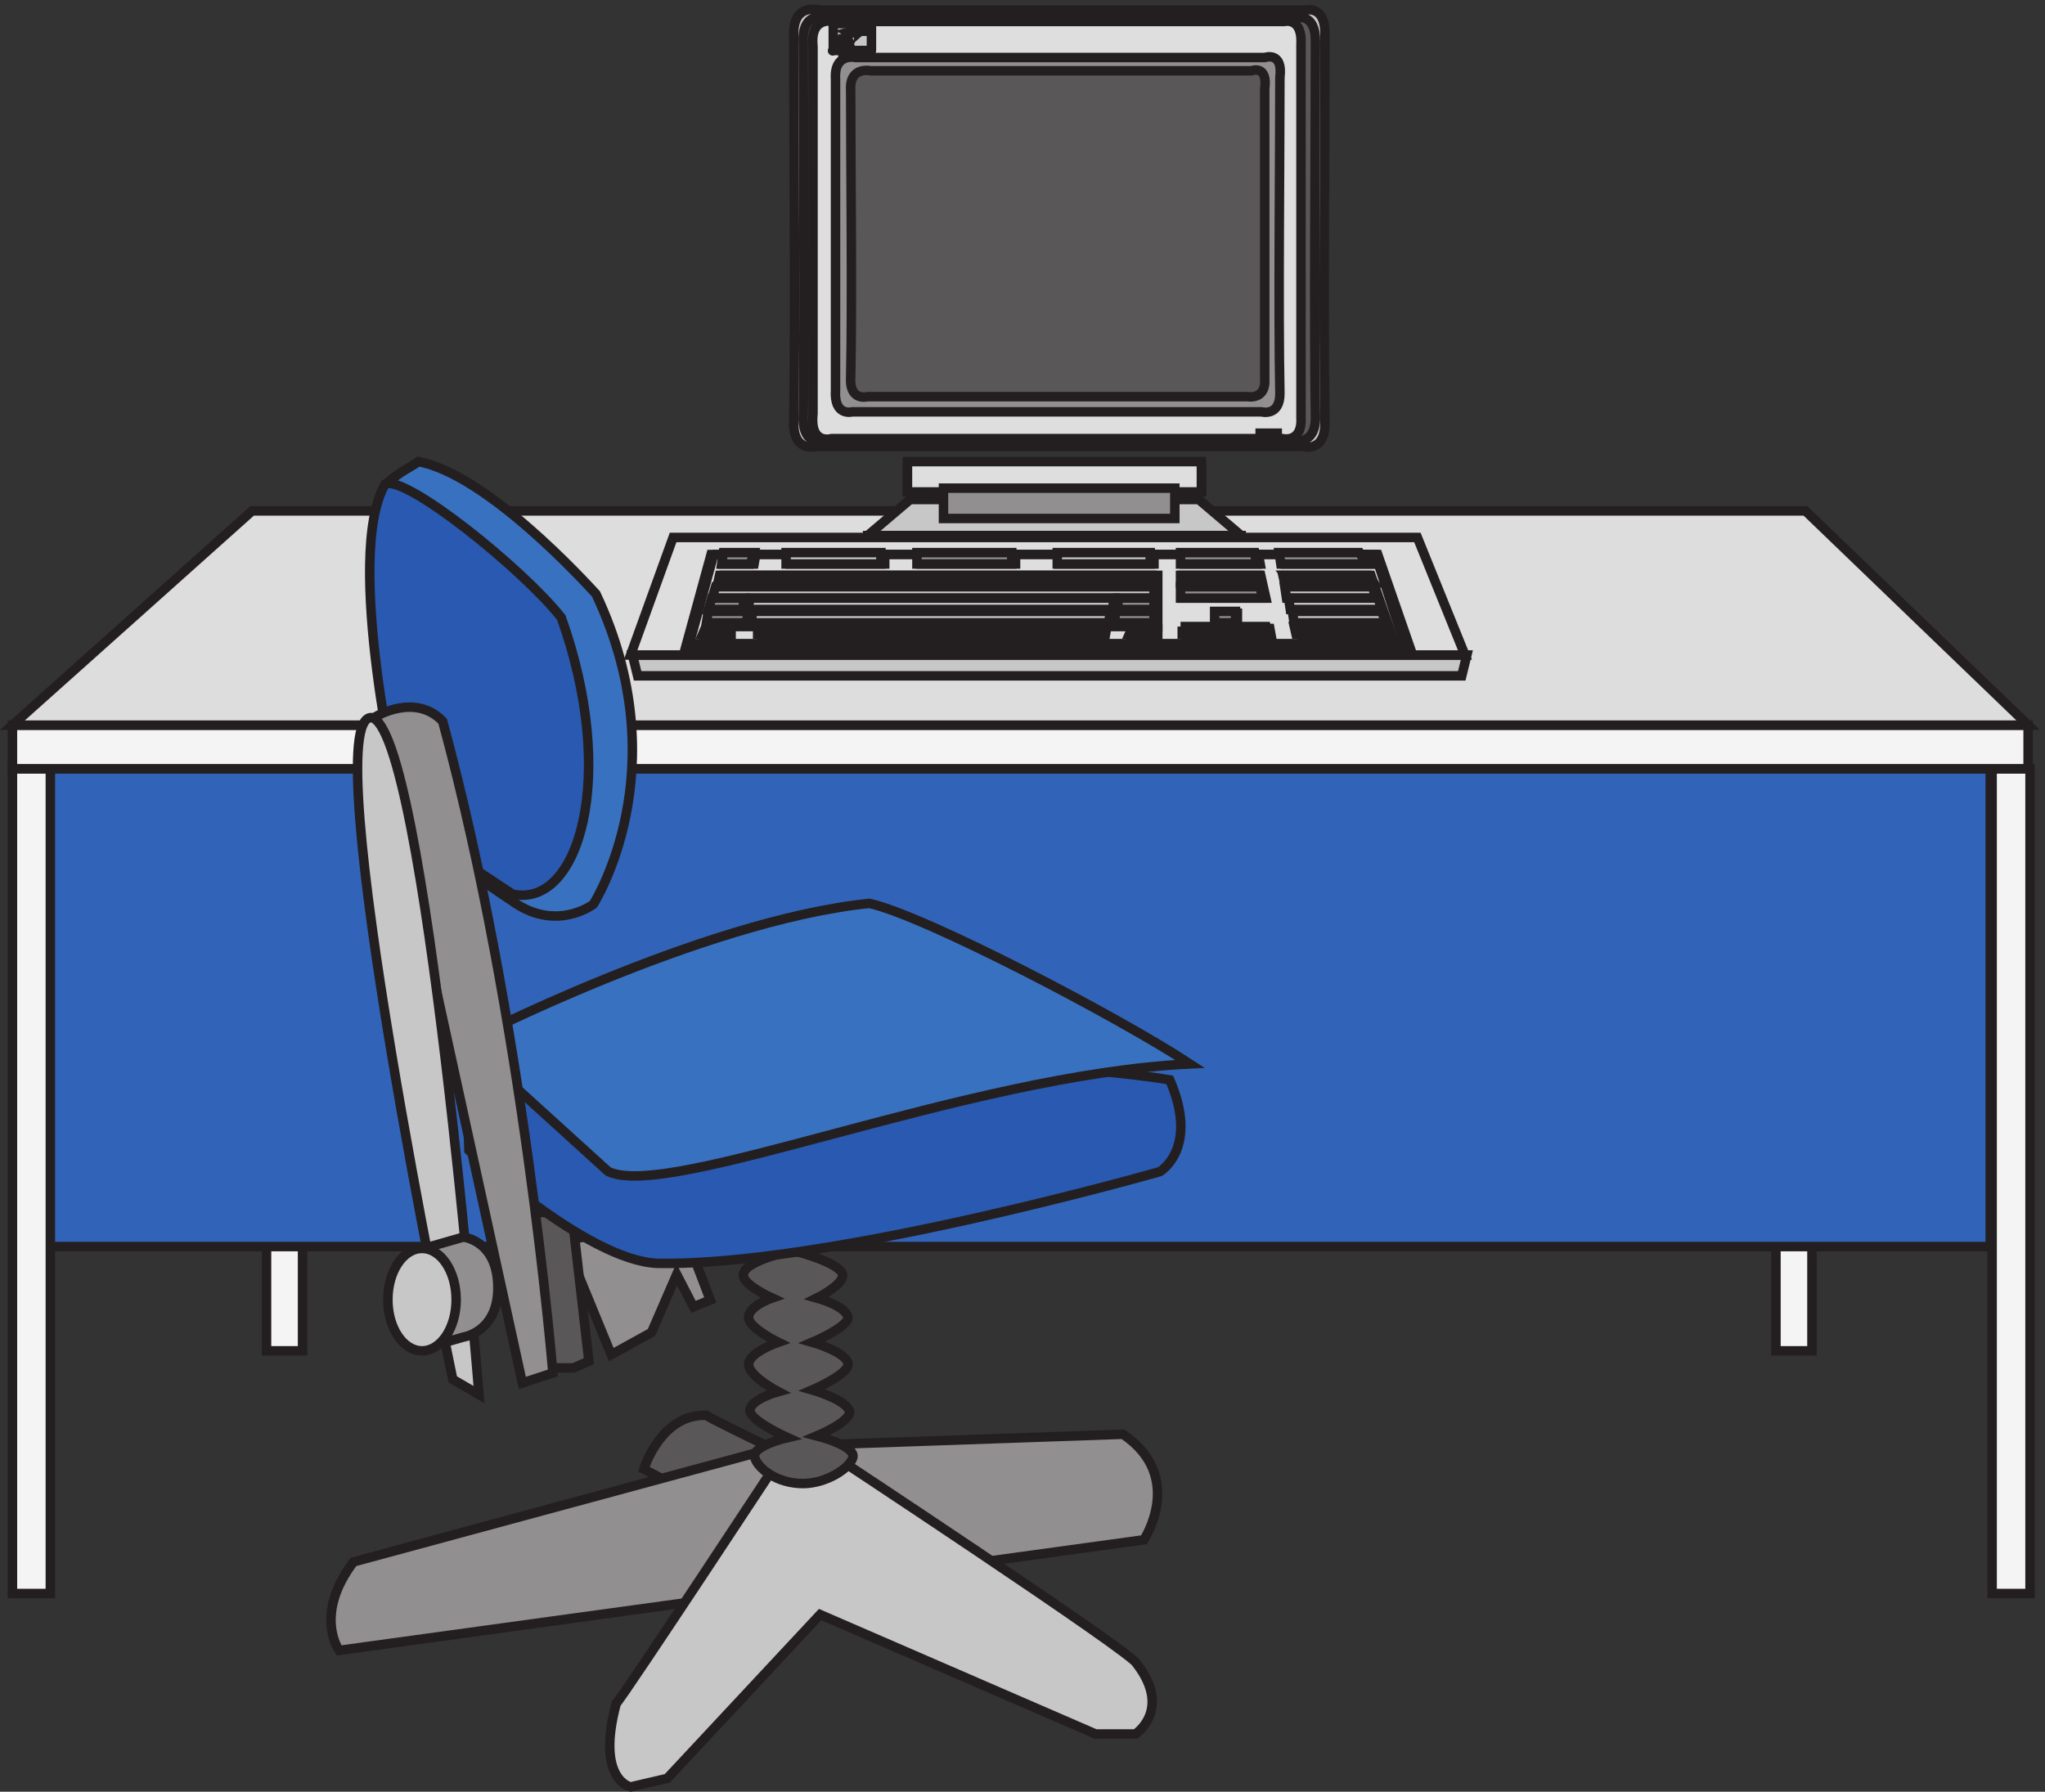 <svg xmlns="http://www.w3.org/2000/svg" xml:space="preserve" width="215.15" height="188.531"><rect width="100%" height="100%" fill="#333333" stroke="none"/><path d="M204.332 1000.79h28.5V348.289h-28.5v652.501" style="fill:#f4f4f4;fill-opacity:1;fill-rule:evenodd;stroke:none" transform="matrix(.133 0 0 -.133 .865 188.46)"/><path d="M204.332 1000.79h28.5V348.289h-28.5z" style="fill:none;stroke:#231f20;stroke-width:7.5;stroke-linecap:butt;stroke-linejoin:miter;stroke-miterlimit:10;stroke-dasharray:none;stroke-opacity:1" transform="matrix(.133 0 0 -.133 .865 188.46)"/><path d="M1398.33 1000.79h28.5V348.289h-28.5v652.501" style="fill:#f4f4f4;fill-opacity:1;fill-rule:evenodd;stroke:none" transform="matrix(.133 0 0 -.133 .865 188.46)"/><path d="M1398.33 1000.79h28.5V348.289h-28.5z" style="fill:none;stroke:#231f20;stroke-width:7.5;stroke-linecap:butt;stroke-linejoin:miter;stroke-miterlimit:10;stroke-dasharray:none;stroke-opacity:1" transform="matrix(.133 0 0 -.133 .865 188.46)"/><path d="M30.332 808.793H1567.83v-378H30.332v378" style="fill:#3164b8;fill-opacity:1;fill-rule:evenodd;stroke:none" transform="matrix(.133 0 0 -.133 .865 188.46)"/><path d="M30.332 808.793H1567.83v-378H30.332Z" style="fill:none;stroke:#231f20;stroke-width:7.5;stroke-linecap:butt;stroke-linejoin:miter;stroke-miterlimit:10;stroke-dasharray:none;stroke-opacity:1" transform="matrix(.133 0 0 -.133 .865 188.46)"/><path d="M3.332 808.793h30v-652.5h-30v652.5" style="fill:#f4f4f4;fill-opacity:1;fill-rule:evenodd;stroke:none" transform="matrix(.133 0 0 -.133 .865 188.46)"/><path d="M3.332 808.793h30v-652.5h-30Z" style="fill:none;stroke:#231f20;stroke-width:7.5;stroke-linecap:butt;stroke-linejoin:miter;stroke-miterlimit:10;stroke-dasharray:none;stroke-opacity:1" transform="matrix(.133 0 0 -.133 .865 188.46)"/><path d="M1569.33 808.793h30v-652.5h-30v652.5" style="fill:#f4f4f4;fill-opacity:1;fill-rule:evenodd;stroke:none" transform="matrix(.133 0 0 -.133 .865 188.46)"/><path d="M1569.33 808.793h30v-652.5h-30z" style="fill:none;stroke:#231f20;stroke-width:7.5;stroke-linecap:butt;stroke-linejoin:miter;stroke-miterlimit:10;stroke-dasharray:none;stroke-opacity:1" transform="matrix(.133 0 0 -.133 .865 188.46)"/><path d="M3.332 843.293H1597.83v-34.5H3.332v34.5" style="fill:#f4f4f4;fill-opacity:1;fill-rule:evenodd;stroke:none" transform="matrix(.133 0 0 -.133 .865 188.46)"/><path d="M3.332 843.293H1597.83v-34.5H3.332Z" style="fill:none;stroke:#231f20;stroke-width:7.5;stroke-linecap:butt;stroke-linejoin:miter;stroke-miterlimit:10;stroke-dasharray:none;stroke-opacity:1" transform="matrix(.133 0 0 -.133 .865 188.46)"/><path d="m3.332 843.289 189.566 169.501H1421.71l176.12-169.501H3.332" style="fill:#ddd;fill-opacity:1;fill-rule:evenodd;stroke:none" transform="matrix(.133 0 0 -.133 .865 188.46)"/><path d="m3.332 843.289 189.566 169.501H1421.71l176.12-169.501z" style="fill:none;stroke:#231f20;stroke-width:7.5;stroke-linecap:butt;stroke-linejoin:miter;stroke-miterlimit:10;stroke-dasharray:none;stroke-opacity:1" transform="matrix(.133 0 0 -.133 .865 188.46)"/><path d="m679.832 993.289 33.582 28.501h228.34l33.578-28.501h-295.5" style="fill:#c8c7c7;fill-opacity:1;fill-rule:evenodd;stroke:none" transform="matrix(.133 0 0 -.133 .865 188.46)"/><path d="m679.832 993.289 33.582 28.501h228.34l33.578-28.501zm264 58.501v-22.5h-232.5v22.5" style="fill:none;stroke:#231f20;stroke-width:7.5;stroke-linecap:butt;stroke-linejoin:miter;stroke-miterlimit:10;stroke-dasharray:none;stroke-opacity:1" transform="matrix(.133 0 0 -.133 .865 188.46)"/><path d="M711.332 1051.79h232.5v-24h-232.5v24" style="fill:#dedede;fill-opacity:1;fill-rule:evenodd;stroke:none" transform="matrix(.133 0 0 -.133 .865 188.46)"/><path d="M711.332 1051.79h232.5v-24h-232.5z" style="fill:none;stroke:#231f20;stroke-width:7.5;stroke-linecap:butt;stroke-linejoin:miter;stroke-miterlimit:10;stroke-dasharray:none;stroke-opacity:1" transform="matrix(.133 0 0 -.133 .865 188.46)"/><path d="M641.535 1408.99s-21.476 6.54-20.133-20.92c0-81.08 1.34-221 0-303.39-1.343-26.15 17.45-20.92 17.45-20.92h385.258s17.45-5.23 17.45 18.31c-1.34 82.38 0 226.23 0 308.61 0 22.23-14.77 18.31-14.77 18.31H641.535" style="fill:#c8c7c7;fill-opacity:1;fill-rule:evenodd;stroke:none" transform="matrix(.133 0 0 -.133 .865 188.46)"/><path d="M641.535 1408.99s-21.476 6.54-20.133-20.92c0-81.08 1.34-221 0-303.39-1.343-26.15 17.45-20.92 17.45-20.92h385.258s17.45-5.23 17.45 18.31c-1.34 82.38 0 226.23 0 308.61 0 22.23-14.77 18.31-14.77 18.31z" style="fill:none;stroke:#231f20;stroke-width:7.5;stroke-linecap:butt;stroke-linejoin:miter;stroke-miterlimit:10;stroke-dasharray:none;stroke-opacity:1" transform="matrix(.133 0 0 -.133 .865 188.46)"/><path d="M647.75 1402.99s-20.187 6.51-18.844-19.54c0-78.16 1.348-214.94 0-294.4-1.343-26.05 16.153-20.84 16.153-20.84h371.501s17.5-3.91 17.5 18.24c-1.35 79.46 0 218.84 0 298.3 0 22.14-14.81 18.24-14.81 18.24h-371.5" style="fill:#5a5758;fill-opacity:1;fill-rule:evenodd;stroke:none" transform="matrix(.133 0 0 -.133 .865 188.46)"/><path d="M647.75 1402.99s-20.187 6.51-18.844-19.54c0-78.16 1.348-214.94 0-294.4-1.343-26.05 16.153-20.84 16.153-20.84h371.501s17.5-3.91 17.5 18.24c-1.35 79.46 0 218.84 0 298.3 0 22.14-14.81 18.24-14.81 18.24z" style="fill:none;stroke:#231f20;stroke-width:7.5;stroke-linecap:butt;stroke-linejoin:miter;stroke-miterlimit:10;stroke-dasharray:none;stroke-opacity:1" transform="matrix(.133 0 0 -.133 .865 188.46)"/><path d="M653.914 1399.98s-19.965 5.26-17.301-19.72v-290.55c-2.664-24.97 14.641-19.71 14.641-19.71h356.726s15.97-3.95 14.64 17.09v294.48c1.33 22.35-13.31 18.41-13.31 18.41H653.914" style="fill:#dedede;fill-opacity:1;fill-rule:evenodd;stroke:none" transform="matrix(.133 0 0 -.133 .865 188.46)"/><path d="M653.914 1399.98s-19.965 5.26-17.301-19.72v-290.55c-2.664-24.97 14.641-19.71 14.641-19.71h356.726s15.97-3.95 14.64 17.09v294.48c1.33 22.35-13.31 18.41-13.31 18.41z" style="fill:none;stroke:#231f20;stroke-width:7.5;stroke-linecap:butt;stroke-linejoin:miter;stroke-miterlimit:10;stroke-dasharray:none;stroke-opacity:1" transform="matrix(.133 0 0 -.133 .865 188.46)"/><path d="M653.957 1398.29s-2.625 0-1.312-1.25v-18.75c-1.313-2.5 0-1.25 0-1.25h28.875s1.312-1.25 1.312 0v20c0 1.25-1.312 1.25-1.312 1.25h-27.563" style="fill:#c8c7c7;fill-opacity:1;fill-rule:evenodd;stroke:none" transform="matrix(.133 0 0 -.133 .865 188.46)"/><path d="M653.957 1398.29s-2.625 0-1.312-1.25v-18.75c-1.313-2.5 0-1.25 0-1.25h28.875s1.312-1.25 1.312 0v20c0 1.25-1.312 1.25-1.312 1.25z" style="fill:none;stroke:#231f20;stroke-width:7.5;stroke-linecap:butt;stroke-linejoin:miter;stroke-miterlimit:10;stroke-dasharray:none;stroke-opacity:1" transform="matrix(.133 0 0 -.133 .865 188.46)"/><path d="M660.332 1386.29h-1.5l-3-3zm-4.5-4.5h1.5zm7.5-1.5v1.5l-3-3v-1.5zm.375 9-3.375-3 4.5 4.5zm-2.176-4.5 4.801 6-6-4.5zm.301-1.5v1.5l4.5 3zm1.5 0 4.5 3zm3 7.5-1.5.75 3 .75h1.5zm9 1.5h4.5zm-4.875-2-1.125-1 2.25 2v-1 1l2.25 1-1.125-1v1-1zm-1.125-8.5-4.5-1.5z" style="fill:none;stroke:#231f20;stroke-width:7.5;stroke-linecap:butt;stroke-linejoin:miter;stroke-miterlimit:10;stroke-dasharray:none;stroke-opacity:1" transform="matrix(.133 0 0 -.133 .865 188.46)"/><path d="M670.336 1371.49s-17.246 3.93-15.918-17.03v-246.27c-1.328-20.96 13.266-17.03 13.266-17.03h323.664s14.592-3.93 14.592 14.41c-1.33 66.81 0 184.7 0 250.2 2.65 20.96-11.94 15.72-11.94 15.72H670.336" style="fill:#918f90;fill-opacity:1;fill-rule:evenodd;stroke:none" transform="matrix(.133 0 0 -.133 .865 188.46)"/><path d="M670.336 1371.49s-17.246 3.93-15.918-17.03v-246.27c-1.328-20.96 13.266-17.03 13.266-17.03h323.664s14.592-3.93 14.592 14.41c-1.33 66.81 0 184.7 0 250.2 2.65 20.96-11.94 15.72-11.94 15.72z" style="fill:none;stroke:#231f20;stroke-width:7.5;stroke-linecap:butt;stroke-linejoin:miter;stroke-miterlimit:10;stroke-dasharray:none;stroke-opacity:1" transform="matrix(.133 0 0 -.133 .865 188.46)"/><path d="M682.332 1360.99s-17.238 3.92-15.914-15.71c0-60.21 1.328-164.91 0-226.42-1.324-19.64 13.262-15.71 13.262-15.71h301s14.586-2.62 13.261 14.4v229.04c2.653 19.63-10.609 14.4-10.609 14.4h-301" style="fill:#5a5758;fill-opacity:1;fill-rule:evenodd;stroke:none" transform="matrix(.133 0 0 -.133 .865 188.46)"/><path d="M682.332 1360.99s-17.238 3.92-15.914-15.71c0-60.21 1.328-164.91 0-226.42-1.324-19.64 13.262-15.71 13.262-15.71h301s14.586-2.62 13.261 14.4v229.04c2.653 19.63-10.609 14.4-10.609 14.4z" style="fill:none;stroke:#231f20;stroke-width:7.5;stroke-linecap:butt;stroke-linejoin:miter;stroke-miterlimit:10;stroke-dasharray:none;stroke-opacity:1" transform="matrix(.133 0 0 -.133 .865 188.46)"/><path d="M990.332 1074.29h13.498v-7.5h-13.498v7.5" style="fill:#231f20;fill-opacity:1;fill-rule:evenodd;stroke:none" transform="matrix(.133 0 0 -.133 .865 188.46)"/><path d="M990.332 1074.29h13.498v-7.5h-13.498z" style="fill:none;stroke:#231f20;stroke-width:7.5;stroke-linecap:butt;stroke-linejoin:miter;stroke-miterlimit:10;stroke-dasharray:none;stroke-opacity:1" transform="matrix(.133 0 0 -.133 .865 188.46)"/><path d="M679.832 993.293h295.5v-27h-295.5v27" style="fill:#dedede;fill-opacity:1;fill-rule:evenodd;stroke:none" transform="matrix(.133 0 0 -.133 .865 188.46)"/><path d="M679.832 993.293h295.5v-27h-295.5z" style="fill:none;stroke:#231f20;stroke-width:7.5;stroke-linecap:butt;stroke-linejoin:miter;stroke-miterlimit:10;stroke-dasharray:none;stroke-opacity:1" transform="matrix(.133 0 0 -.133 .865 188.46)"/><path d="M739.832 1030.79h183v-24h-183v24" style="fill:#918f90;fill-opacity:1;fill-rule:evenodd;stroke:none" transform="matrix(.133 0 0 -.133 .865 188.46)"/><path d="M739.832 1030.79h183v-24h-183z" style="fill:none;stroke:#231f20;stroke-width:7.5;stroke-linecap:butt;stroke-linejoin:miter;stroke-miterlimit:10;stroke-dasharray:none;stroke-opacity:1" transform="matrix(.133 0 0 -.133 .865 188.46)"/><path d="M493.832 898.793h659.998l-4.03-16.5H497.867l-4.035 16.5" style="fill:#c8c7c7;fill-opacity:1;fill-rule:evenodd;stroke:none" transform="matrix(.133 0 0 -.133 .865 188.46)"/><path d="M493.832 898.793h659.998l-4.03-16.5H497.867Z" style="fill:none;stroke:#231f20;stroke-width:7.5;stroke-linecap:butt;stroke-linejoin:miter;stroke-miterlimit:10;stroke-dasharray:none;stroke-opacity:1" transform="matrix(.133 0 0 -.133 .865 188.46)"/><path d="M525.938 991.793H1114.7l37.63-93H492.332l33.606 93" style="fill:#dedede;fill-opacity:1;fill-rule:evenodd;stroke:none" transform="matrix(.133 0 0 -.133 .865 188.46)"/><path d="M525.938 991.793H1114.7l37.63-93H492.332Z" style="fill:none;stroke:#231f20;stroke-width:7.5;stroke-linecap:butt;stroke-linejoin:miter;stroke-miterlimit:10;stroke-dasharray:none;stroke-opacity:1" transform="matrix(.133 0 0 -.133 .865 188.46)"/><path d="M555.961 978.293h527.379l25.49-73.5H535.832l20.129 73.5" style="fill:#918f90;fill-opacity:1;fill-rule:evenodd;stroke:none" transform="matrix(.133 0 0 -.133 .865 188.46)"/><path d="M555.961 978.293h527.379l25.49-73.5H535.832Z" style="fill:none;stroke:#231f20;stroke-width:7.5;stroke-linecap:butt;stroke-linejoin:miter;stroke-miterlimit:10;stroke-dasharray:none;stroke-opacity:1" transform="matrix(.133 0 0 -.133 .865 188.46)"/><path d="M559.031 978.293h522.419l22.88-70.5H538.832l18.852 69.145" style="fill:#dedede;fill-opacity:1;fill-rule:evenodd;stroke:none" transform="matrix(.133 0 0 -.133 .865 188.46)"/><path d="M559.031 978.293h522.419l22.88-70.5H538.832l18.852 69.145z" style="fill:none;stroke:#231f20;stroke-width:7.5;stroke-linecap:butt;stroke-linejoin:miter;stroke-miterlimit:10;stroke-dasharray:none;stroke-opacity:1" transform="matrix(.133 0 0 -.133 .865 188.46)"/><path d="m589.992 970.793 1.34 7.5h-24.156l-1.344-7.5h24.16" style="fill:#5a5758;fill-opacity:1;fill-rule:evenodd;stroke:none" transform="matrix(.133 0 0 -.133 .865 188.46)"/><path d="m589.992 970.793 1.34 7.5h-24.156l-1.344-7.5z" style="fill:none;stroke:#231f20;stroke-width:7.5;stroke-linecap:butt;stroke-linejoin:miter;stroke-miterlimit:10;stroke-dasharray:none;stroke-opacity:1" transform="matrix(.133 0 0 -.133 .865 188.46)"/><path d="m587.148 970.793 2.684 9h-24.156l-1.344-9h22.816" style="fill:#918f90;fill-opacity:1;fill-rule:evenodd;stroke:none" transform="matrix(.133 0 0 -.133 .865 188.46)"/><path d="m587.148 970.793 2.684 9h-24.156l-1.344-9z" style="fill:none;stroke:#231f20;stroke-width:7.5;stroke-linecap:butt;stroke-linejoin:miter;stroke-miterlimit:10;stroke-dasharray:none;stroke-opacity:1" transform="matrix(.133 0 0 -.133 .865 188.46)"/><path d="M693.332 970.793v7.5h-75v-7.5h75" style="fill:#5a5758;fill-opacity:1;fill-rule:evenodd;stroke:none" transform="matrix(.133 0 0 -.133 .865 188.46)"/><path d="M693.332 970.793v7.5h-75v-7.5z" style="fill:none;stroke:#231f20;stroke-width:7.5;stroke-linecap:butt;stroke-linejoin:miter;stroke-miterlimit:10;stroke-dasharray:none;stroke-opacity:1" transform="matrix(.133 0 0 -.133 .865 188.46)"/><path d="M690.332 970.793v9h-75v-9h75" style="fill:#c8c7c7;fill-opacity:1;fill-rule:evenodd;stroke:none" transform="matrix(.133 0 0 -.133 .865 188.46)"/><path d="M690.332 970.793v9h-75v-9z" style="fill:none;stroke:#231f20;stroke-width:7.5;stroke-linecap:butt;stroke-linejoin:miter;stroke-miterlimit:10;stroke-dasharray:none;stroke-opacity:1" transform="matrix(.133 0 0 -.133 .865 188.46)"/><path d="M796.832 970.793v7.5h-75v-7.5h75" style="fill:#5a5758;fill-opacity:1;fill-rule:evenodd;stroke:none" transform="matrix(.133 0 0 -.133 .865 188.46)"/><path d="M796.832 970.793v7.5h-75v-7.5z" style="fill:none;stroke:#231f20;stroke-width:7.5;stroke-linecap:butt;stroke-linejoin:miter;stroke-miterlimit:10;stroke-dasharray:none;stroke-opacity:1" transform="matrix(.133 0 0 -.133 .865 188.46)"/><path d="M793.832 970.793v9h-75v-9h75" style="fill:#918f90;fill-opacity:1;fill-rule:evenodd;stroke:none" transform="matrix(.133 0 0 -.133 .865 188.46)"/><path d="M793.832 970.793v9h-75v-9z" style="fill:none;stroke:#231f20;stroke-width:7.5;stroke-linecap:butt;stroke-linejoin:miter;stroke-miterlimit:10;stroke-dasharray:none;stroke-opacity:1" transform="matrix(.133 0 0 -.133 .865 188.46)"/><path d="M906.332 970.793v7.5h-75v-7.5h75" style="fill:#5a5758;fill-opacity:1;fill-rule:evenodd;stroke:none" transform="matrix(.133 0 0 -.133 .865 188.46)"/><path d="M906.332 970.793v7.5h-75v-7.5z" style="fill:none;stroke:#231f20;stroke-width:7.5;stroke-linecap:butt;stroke-linejoin:miter;stroke-miterlimit:10;stroke-dasharray:none;stroke-opacity:1" transform="matrix(.133 0 0 -.133 .865 188.46)"/><path d="M903.332 970.793v9h-73.5v-9h73.5" style="fill:#c8c7c7;fill-opacity:1;fill-rule:evenodd;stroke:none" transform="matrix(.133 0 0 -.133 .865 188.46)"/><path d="M903.332 970.793v9h-73.5v-9z" style="fill:none;stroke:#231f20;stroke-width:7.5;stroke-linecap:butt;stroke-linejoin:miter;stroke-miterlimit:10;stroke-dasharray:none;stroke-opacity:1" transform="matrix(.133 0 0 -.133 .865 188.46)"/><path d="M564.605 961.793h344.727v-40.5h-355.5l9.426 39.148" style="fill:#5a5758;fill-opacity:1;fill-rule:evenodd;stroke:none" transform="matrix(.133 0 0 -.133 .865 188.46)"/><path d="M564.605 961.793h344.727v-40.5h-355.5l9.426 39.148z" style="fill:none;stroke:#231f20;stroke-width:7.5;stroke-linecap:butt;stroke-linejoin:miter;stroke-miterlimit:10;stroke-dasharray:none;stroke-opacity:1" transform="matrix(.133 0 0 -.133 .865 188.46)"/><path d="M559.523 952.793h346.809v-9h-349.5l2.691 9" style="fill:#c8c7c7;fill-opacity:1;fill-rule:evenodd;stroke:none" transform="matrix(.133 0 0 -.133 .865 188.46)"/><path d="M559.523 952.793h346.809v-9h-349.5z" style="fill:none;stroke:#231f20;stroke-width:7.5;stroke-linecap:butt;stroke-linejoin:miter;stroke-miterlimit:10;stroke-dasharray:none;stroke-opacity:1" transform="matrix(.133 0 0 -.133 .865 188.46)"/><path d="M562.676 961.793h342.156v-6h-343.5l1.344 6" style="fill:#c8c7c7;fill-opacity:1;fill-rule:evenodd;stroke:none" transform="matrix(.133 0 0 -.133 .865 188.46)"/><path d="M562.676 961.793h342.156v-6h-343.5z" style="fill:none;stroke:#231f20;stroke-width:7.5;stroke-linecap:butt;stroke-linejoin:miter;stroke-miterlimit:10;stroke-dasharray:none;stroke-opacity:1" transform="matrix(.133 0 0 -.133 .865 188.46)"/><path d="M556.547 943.793h25.785l-1.355-9h-27.145l2.715 9" style="fill:#918f90;fill-opacity:1;fill-rule:evenodd;stroke:none" transform="matrix(.133 0 0 -.133 .865 188.46)"/><path d="M556.547 943.793h25.785l-1.355-9h-27.145z" style="fill:none;stroke:#231f20;stroke-width:7.5;stroke-linecap:butt;stroke-linejoin:miter;stroke-miterlimit:10;stroke-dasharray:none;stroke-opacity:1" transform="matrix(.133 0 0 -.133 .865 188.46)"/><path d="m585.332 933.293-1.375-9h-31.625l1.375 9h31.625" style="fill:#918f90;fill-opacity:1;fill-rule:evenodd;stroke:none" transform="matrix(.133 0 0 -.133 .865 188.46)"/><path d="m585.332 933.293-1.375-9h-31.625l1.375 9z" style="fill:none;stroke:#231f20;stroke-width:7.5;stroke-linecap:butt;stroke-linejoin:miter;stroke-miterlimit:10;stroke-dasharray:none;stroke-opacity:1" transform="matrix(.133 0 0 -.133 .865 188.46)"/><path d="M877.832 943.793v-9h28.5v9h-27.141" style="fill:#918f90;fill-opacity:1;fill-rule:evenodd;stroke:none" transform="matrix(.133 0 0 -.133 .865 188.46)"/><path d="M877.832 943.793v-9h28.5v9h-27.141z" style="fill:none;stroke:#231f20;stroke-width:7.5;stroke-linecap:butt;stroke-linejoin:miter;stroke-miterlimit:10;stroke-dasharray:none;stroke-opacity:1" transform="matrix(.133 0 0 -.133 .865 188.46)"/><path d="m876.145 933.293-1.313-9h31.5v9h-28.875" style="fill:#918f90;fill-opacity:1;fill-rule:evenodd;stroke:none" transform="matrix(.133 0 0 -.133 .865 188.46)"/><path d="m876.145 933.293-1.313-9h31.5v9h-28.875z" style="fill:none;stroke:#231f20;stroke-width:7.5;stroke-linecap:butt;stroke-linejoin:miter;stroke-miterlimit:10;stroke-dasharray:none;stroke-opacity:1" transform="matrix(.133 0 0 -.133 .865 188.46)"/><path d="m586.672 943.793-1.34-9h288.16l1.34 9H589.355" style="fill:#c8c7c7;fill-opacity:1;fill-rule:evenodd;stroke:none" transform="matrix(.133 0 0 -.133 .865 188.46)"/><path d="m586.672 943.793-1.34-9h288.16l1.34 9H589.355Z" style="fill:none;stroke:#231f20;stroke-width:7.5;stroke-linecap:butt;stroke-linejoin:miter;stroke-miterlimit:10;stroke-dasharray:none;stroke-opacity:1" transform="matrix(.133 0 0 -.133 .865 188.46)"/><path d="M588.332 933.293v-9h282.156l1.344 9H596.395" style="fill:#c8c7c7;fill-opacity:1;fill-rule:evenodd;stroke:none" transform="matrix(.133 0 0 -.133 .865 188.46)"/><path d="M588.332 933.293v-9h282.156l1.344 9H596.395Z" style="fill:none;stroke:#231f20;stroke-width:7.5;stroke-linecap:butt;stroke-linejoin:miter;stroke-miterlimit:10;stroke-dasharray:none;stroke-opacity:1" transform="matrix(.133 0 0 -.133 .865 188.46)"/><path d="M552.234 919.793h19.598v-7.5h-21l1.402 7.5" style="fill:#5a5758;fill-opacity:1;fill-rule:evenodd;stroke:none" transform="matrix(.133 0 0 -.133 .865 188.46)"/><path d="M552.234 919.793h19.598v-7.5h-21z" style="fill:none;stroke:#231f20;stroke-width:7.5;stroke-linecap:butt;stroke-linejoin:miter;stroke-miterlimit:10;stroke-dasharray:none;stroke-opacity:1" transform="matrix(.133 0 0 -.133 .865 188.46)"/><path d="M551.934 921.293h16.898v-6h-19.5l2.602 6" style="fill:#918f90;fill-opacity:1;fill-rule:evenodd;stroke:none" transform="matrix(.133 0 0 -.133 .865 188.46)"/><path d="M551.934 921.293h16.898v-6h-19.5z" style="fill:none;stroke:#231f20;stroke-width:7.5;stroke-linecap:butt;stroke-linejoin:miter;stroke-miterlimit:10;stroke-dasharray:none;stroke-opacity:1" transform="matrix(.133 0 0 -.133 .865 188.46)"/><path d="m594.332 919.793 1.348-7.5h271.808l1.344 7.5H595.68" style="fill:#5a5758;fill-opacity:1;fill-rule:evenodd;stroke:none" transform="matrix(.133 0 0 -.133 .865 188.46)"/><path d="m594.332 919.793 1.348-7.5h271.808l1.344 7.5H595.68Z" style="fill:none;stroke:#231f20;stroke-width:7.5;stroke-linecap:butt;stroke-linejoin:miter;stroke-miterlimit:10;stroke-dasharray:none;stroke-opacity:1" transform="matrix(.133 0 0 -.133 .865 188.46)"/><path d="M592.832 921.293v-6h271.656l1.344 6H594.18" style="fill:#c8c7c7;fill-opacity:1;fill-rule:evenodd;stroke:none" transform="matrix(.133 0 0 -.133 .865 188.46)"/><path d="M592.832 921.293v-6h271.656l1.344 6H594.18Z" style="fill:none;stroke:#231f20;stroke-width:7.5;stroke-linecap:butt;stroke-linejoin:miter;stroke-miterlimit:10;stroke-dasharray:none;stroke-opacity:1" transform="matrix(.133 0 0 -.133 .865 188.46)"/><path d="M909.332 919.793v-7.5h-21l1.402 7.5h19.598" style="fill:#5a5758;fill-opacity:1;fill-rule:evenodd;stroke:none" transform="matrix(.133 0 0 -.133 .865 188.46)"/><path d="M909.332 919.793v-7.5h-21l1.402 7.5z" style="fill:none;stroke:#231f20;stroke-width:7.5;stroke-linecap:butt;stroke-linejoin:miter;stroke-miterlimit:10;stroke-dasharray:none;stroke-opacity:1" transform="matrix(.133 0 0 -.133 .865 188.46)"/><path d="M907.832 921.293v-6h-21l2.625 6h18.375" style="fill:#918f90;fill-opacity:1;fill-rule:evenodd;stroke:none" transform="matrix(.133 0 0 -.133 .865 188.46)"/><path d="M907.832 921.293v-6h-21l2.625 6z" style="fill:none;stroke:#231f20;stroke-width:7.5;stroke-linecap:butt;stroke-linejoin:miter;stroke-miterlimit:10;stroke-dasharray:none;stroke-opacity:1" transform="matrix(.133 0 0 -.133 .865 188.46)"/><path d="m990.332 970.793-1.363 7.5h-58.637v-7.5h60" style="fill:#5a5758;fill-opacity:1;fill-rule:evenodd;stroke:none" transform="matrix(.133 0 0 -.133 .865 188.46)"/><path d="m990.332 970.793-1.363 7.5h-58.637v-7.5z" style="fill:none;stroke:#231f20;stroke-width:7.5;stroke-linecap:butt;stroke-linejoin:miter;stroke-miterlimit:10;stroke-dasharray:none;stroke-opacity:1" transform="matrix(.133 0 0 -.133 .865 188.46)"/><path d="m987.332 970.793-1.363 9h-58.637v-9h60" style="fill:#918f90;fill-opacity:1;fill-rule:evenodd;stroke:none" transform="matrix(.133 0 0 -.133 .865 188.46)"/><path d="m987.332 970.793-1.363 9h-58.637v-9z" style="fill:none;stroke:#231f20;stroke-width:7.5;stroke-linecap:butt;stroke-linejoin:miter;stroke-miterlimit:10;stroke-dasharray:none;stroke-opacity:1" transform="matrix(.133 0 0 -.133 .865 188.46)"/><path d="M928.832 961.793h61.961l4.039-18h-66v14.145" style="fill:#5a5758;fill-opacity:1;fill-rule:evenodd;stroke:none" transform="matrix(.133 0 0 -.133 .865 188.46)"/><path d="M928.832 961.793h61.961l4.039-18h-66v14.145z" style="fill:none;stroke:#231f20;stroke-width:7.5;stroke-linecap:butt;stroke-linejoin:miter;stroke-miterlimit:10;stroke-dasharray:none;stroke-opacity:1" transform="matrix(.133 0 0 -.133 .865 188.46)"/><path d="M927.332 961.793h61.5v-6h-61.5v4.801" style="fill:#918f90;fill-opacity:1;fill-rule:evenodd;stroke:none" transform="matrix(.133 0 0 -.133 .865 188.46)"/><path d="M927.332 961.793h61.5v-6h-61.5v4.801z" style="fill:none;stroke:#231f20;stroke-width:7.5;stroke-linecap:butt;stroke-linejoin:miter;stroke-miterlimit:10;stroke-dasharray:none;stroke-opacity:1" transform="matrix(.133 0 0 -.133 .865 188.46)"/><path d="M927.332 952.793h63.156l1.344-9h-64.5v9" style="fill:#918f90;fill-opacity:1;fill-rule:evenodd;stroke:none" transform="matrix(.133 0 0 -.133 .865 188.46)"/><path d="M927.332 952.793h63.156l1.344-9h-64.5z" style="fill:none;stroke:#231f20;stroke-width:7.5;stroke-linecap:butt;stroke-linejoin:miter;stroke-miterlimit:10;stroke-dasharray:none;stroke-opacity:1" transform="matrix(.133 0 0 -.133 .865 188.46)"/><path d="M955.832 931.793h16.5v-9h-16.5v7.715" style="fill:#5a5758;fill-opacity:1;fill-rule:evenodd;stroke:none" transform="matrix(.133 0 0 -.133 .865 188.46)"/><path d="M955.832 931.793h16.5v-9h-16.5v7.715z" style="fill:none;stroke:#231f20;stroke-width:7.5;stroke-linecap:butt;stroke-linejoin:miter;stroke-miterlimit:10;stroke-dasharray:none;stroke-opacity:1" transform="matrix(.133 0 0 -.133 .865 188.46)"/><path d="M954.332 933.293h16.5v-9h-16.5v7.715" style="fill:#918f90;fill-opacity:1;fill-rule:evenodd;stroke:none" transform="matrix(.133 0 0 -.133 .865 188.46)"/><path d="M954.332 933.293h16.5v-9h-16.5v7.715z" style="fill:none;stroke:#231f20;stroke-width:7.5;stroke-linecap:butt;stroke-linejoin:miter;stroke-miterlimit:10;stroke-dasharray:none;stroke-opacity:1" transform="matrix(.133 0 0 -.133 .865 188.46)"/><path d="M930.332 919.793h67.648l1.352-7.5h-67.644v7.5" style="fill:#5a5758;fill-opacity:1;fill-rule:evenodd;stroke:none" transform="matrix(.133 0 0 -.133 .865 188.46)"/><path d="M930.332 919.793h67.648l1.352-7.5h-67.644v7.5z" style="fill:none;stroke:#231f20;stroke-width:7.5;stroke-linecap:butt;stroke-linejoin:miter;stroke-miterlimit:10;stroke-dasharray:none;stroke-opacity:1" transform="matrix(.133 0 0 -.133 .865 188.46)"/><path d="M927.332 921.293h67.648l1.352-6h-67.644v6" style="fill:#918f90;fill-opacity:1;fill-rule:evenodd;stroke:none" transform="matrix(.133 0 0 -.133 .865 188.46)"/><path d="M927.332 921.293h67.648l1.352-6h-67.644v6z" style="fill:none;stroke:#231f20;stroke-width:7.5;stroke-linecap:butt;stroke-linejoin:miter;stroke-miterlimit:10;stroke-dasharray:none;stroke-opacity:1" transform="matrix(.133 0 0 -.133 .865 188.46)"/><path d="m1009.68 970.793-1.35 7.5h64.94l4.06-7.5h-67.65" style="fill:#5a5758;fill-opacity:1;fill-rule:evenodd;stroke:none" transform="matrix(.133 0 0 -.133 .865 188.46)"/><path d="m1009.68 970.793-1.35 7.5h64.94l4.06-7.5z" style="fill:none;stroke:#231f20;stroke-width:7.5;stroke-linecap:butt;stroke-linejoin:miter;stroke-miterlimit:10;stroke-dasharray:none;stroke-opacity:1" transform="matrix(.133 0 0 -.133 .865 188.46)"/><path d="m1006.68 970.793-1.35 9h63.59l5.41-9h-67.65" style="fill:#918f90;fill-opacity:1;fill-rule:evenodd;stroke:none" transform="matrix(.133 0 0 -.133 .865 188.46)"/><path d="m1006.68 970.793-1.35 9h63.59l5.41-9z" style="fill:none;stroke:#231f20;stroke-width:7.5;stroke-linecap:butt;stroke-linejoin:miter;stroke-miterlimit:10;stroke-dasharray:none;stroke-opacity:1" transform="matrix(.133 0 0 -.133 .865 188.46)"/><path d="M1011.33 961.793H1078l17.33-49.5h-72l-10.67 48.164" style="fill:#5a5758;fill-opacity:1;fill-rule:evenodd;stroke:none" transform="matrix(.133 0 0 -.133 .865 188.46)"/><path d="M1011.33 961.793H1078l17.33-49.5h-72l-10.67 48.164z" style="fill:none;stroke:#231f20;stroke-width:7.5;stroke-linecap:butt;stroke-linejoin:miter;stroke-miterlimit:10;stroke-dasharray:none;stroke-opacity:1" transform="matrix(.133 0 0 -.133 .865 188.46)"/><path d="M1008.33 961.793h67.92l4.08-6h-70.64l-1.36 6" style="fill:#918f90;fill-opacity:1;fill-rule:evenodd;stroke:none" transform="matrix(.133 0 0 -.133 .865 188.46)"/><path d="M1008.33 961.793h67.92l4.08-6h-70.64z" style="fill:none;stroke:#231f20;stroke-width:7.5;stroke-linecap:butt;stroke-linejoin:miter;stroke-miterlimit:10;stroke-dasharray:none;stroke-opacity:1" transform="matrix(.133 0 0 -.133 .865 188.46)"/><path d="M1009.83 952.793h69.33l2.67-9h-70.67l-1.33 9" style="fill:#c8c7c7;fill-opacity:1;fill-rule:evenodd;stroke:none" transform="matrix(.133 0 0 -.133 .865 188.46)"/><path d="M1009.83 952.793h69.33l2.67-9h-70.67z" style="fill:none;stroke:#231f20;stroke-width:7.5;stroke-linecap:butt;stroke-linejoin:miter;stroke-miterlimit:10;stroke-dasharray:none;stroke-opacity:1" transform="matrix(.133 0 0 -.133 .865 188.46)"/><path d="M1014.17 943.793h69.49l2.67-9h-72.16l-1.34 9" style="fill:#c8c7c7;fill-opacity:1;fill-rule:evenodd;stroke:none" transform="matrix(.133 0 0 -.133 .865 188.46)"/><path d="M1014.17 943.793h69.49l2.67-9h-72.16l-1.34 9z" style="fill:none;stroke:#231f20;stroke-width:7.5;stroke-linecap:butt;stroke-linejoin:miter;stroke-miterlimit:10;stroke-dasharray:none;stroke-opacity:1" transform="matrix(.133 0 0 -.133 .865 188.46)"/><path d="m1086.66 933.293 2.67-9h-72.16l-1.34 9z" style="fill:#c8c7c7;fill-opacity:1;fill-rule:evenodd;stroke:none" transform="matrix(.133 0 0 -.133 .865 188.46)"/><path d="m1086.66 933.293 2.67-9h-72.16l-1.34 9z" style="fill:none;stroke:#231f20;stroke-width:7.5;stroke-linecap:butt;stroke-linejoin:miter;stroke-miterlimit:10;stroke-dasharray:none;stroke-opacity:1" transform="matrix(.133 0 0 -.133 .865 188.46)"/><path d="M1017.33 921.293h73.77l2.73-6h-75.13l-1.37 6" style="fill:#c8c7c7;fill-opacity:1;fill-rule:evenodd;stroke:none" transform="matrix(.133 0 0 -.133 .865 188.46)"/><path d="M1017.33 921.293h73.77l2.73-6h-75.13z" style="fill:none;stroke:#231f20;stroke-width:7.5;stroke-linecap:butt;stroke-linejoin:miter;stroke-miterlimit:10;stroke-dasharray:none;stroke-opacity:1" transform="matrix(.133 0 0 -.133 .865 188.46)"/><path d="M646.832 250.68s-89.332 42.59-94.664 46.582c-36 1.332-49.336-42.59-49.336-42.59l96-50.578" style="fill:#5a5758;fill-opacity:1;fill-rule:evenodd;stroke:none" transform="matrix(.133 0 0 -.133 .865 188.46)"/><path d="M646.832 250.68s-89.332 42.59-94.664 46.582c-36 1.332-49.336-42.59-49.336-42.59l96-50.578z" style="fill:none;stroke:#231f20;stroke-width:7.5;stroke-linecap:butt;stroke-linejoin:miter;stroke-miterlimit:10;stroke-dasharray:none;stroke-opacity:1" transform="matrix(.133 0 0 -.133 .865 188.46)"/><path d="M611.188 272.867s-332.926-90.211-338.012-91.558c-31.766-41.739-11.434-70.016-11.434-70.016l636.629 87.52s33.039 49.82-16.519 83.48" style="fill:#918f90;fill-opacity:1;fill-rule:evenodd;stroke:none" transform="matrix(.133 0 0 -.133 .865 188.46)"/><path d="M611.188 272.867s-332.926-90.211-338.012-91.558c-31.766-41.739-11.434-70.016-11.434-70.016l636.629 87.52s33.039 49.82-16.519 83.48z" style="fill:none;stroke:#231f20;stroke-width:7.5;stroke-linecap:butt;stroke-linejoin:miter;stroke-miterlimit:10;stroke-dasharray:none;stroke-opacity:1" transform="matrix(.133 0 0 -.133 .865 188.46)"/><path d="M617.055 273.293S484.789 72.144 481.008 69.441c-16.375-60.75 11.34-66.148 11.34-66.148l28.972 6.75 120.926 129.602 217.926-94.5h31.488s28.973 18.898 1.262 55.347c0 6.75-251.934 172.801-251.934 172.801" style="fill:#c8c7c7;fill-opacity:1;fill-rule:evenodd;stroke:none" transform="matrix(.133 0 0 -.133 .865 188.46)"/><path d="M617.055 273.293S484.789 72.144 481.008 69.441c-16.375-60.75 11.34-66.148 11.34-66.148l28.972 6.75 120.926 129.602 217.926-94.5h31.488s28.973 18.898 1.262 55.347c0 6.75-251.934 172.801-251.934 172.801z" style="fill:none;stroke:#231f20;stroke-width:7.5;stroke-linecap:butt;stroke-linejoin:miter;stroke-miterlimit:10;stroke-dasharray:none;stroke-opacity:1" transform="matrix(.133 0 0 -.133 .865 188.46)"/><path d="M620.105 427.793s-35.589-8.082-38.042-17.508c-4.911-8.078 22.089-20.199 22.089-20.199s-19.636-6.734-18.41-16.16c1.227-8.082 23.321-18.856 23.321-18.856s-23.321-8.082-23.321-17.507c0-9.426 23.321-21.547 23.321-21.547s-24.547-6.735-22.094-16.161c2.457-8.082 29.457-20.203 29.457-20.203s-29.457-6.73-25.774-16.16c2.453-8.078 17.18-20.199 38.043-20.199 18.41 0 36.821 12.121 39.274 20.199 3.683 9.43-28.227 17.508-28.227 17.508s25.774 10.773 25.774 18.855c-1.227 9.426-29.453 17.508-29.453 17.508s28.226 12.121 28.226 20.2c0 9.425-28.226 17.507-28.226 17.507s25.769 10.774 28.226 18.856c0 9.426-24.547 16.16-24.547 16.16s24.547 12.121 19.637 20.199c-6.137 9.426-39.274 17.508-39.274 17.508" style="fill:#5a5758;fill-opacity:1;fill-rule:evenodd;stroke:none" transform="matrix(.133 0 0 -.133 .865 188.46)"/><path d="M620.105 427.793s-35.589-8.082-38.042-17.508c-4.911-8.078 22.089-20.199 22.089-20.199s-19.636-6.734-18.41-16.16c1.227-8.082 23.321-18.856 23.321-18.856s-23.321-8.082-23.321-17.507c0-9.426 23.321-21.547 23.321-21.547s-24.547-6.735-22.094-16.161c2.457-8.082 29.457-20.203 29.457-20.203s-29.457-6.73-25.774-16.16c2.453-8.078 17.18-20.199 38.043-20.199 18.41 0 36.821 12.121 39.274 20.199 3.683 9.43-28.227 17.508-28.227 17.508s25.774 10.773 25.774 18.855c-1.227 9.426-29.453 17.508-29.453 17.508s28.226 12.121 28.226 20.2c0 9.425-28.226 17.507-28.226 17.507s25.769 10.774 28.226 18.856c0 9.426-24.547 16.16-24.547 16.16s24.547 12.121 19.637 20.199c-6.137 9.426-39.274 17.508-39.274 17.508z" style="fill:none;stroke:#231f20;stroke-width:7.5;stroke-linecap:butt;stroke-linejoin:miter;stroke-miterlimit:10;stroke-dasharray:none;stroke-opacity:1" transform="matrix(.133 0 0 -.133 .865 188.46)"/><path d="m439.832 435.742 37.172-90.449 31.863 17.551 19.914 45.898 13.278-25.648 13.273 5.398-15.93 41.852-74.343 9.449" style="fill:#918f90;fill-opacity:1;fill-rule:evenodd;stroke:none" transform="matrix(.133 0 0 -.133 .865 188.46)"/><path d="m439.832 435.742 37.172-90.449 31.863 17.551 19.914 45.898 13.278-25.648 13.273 5.398-15.93 41.852-74.343 9.449z" style="fill:none;stroke:#231f20;stroke-width:7.5;stroke-linecap:butt;stroke-linejoin:miter;stroke-miterlimit:10;stroke-dasharray:none;stroke-opacity:1" transform="matrix(.133 0 0 -.133 .865 188.46)"/><path d="M421.332 334.793h25.785l12.215 5.348-13.57 117.652h-43.43" style="fill:#5a5758;fill-opacity:1;fill-rule:evenodd;stroke:none" transform="matrix(.133 0 0 -.133 .865 188.46)"/><path d="M421.332 334.793h25.785l12.215 5.348-13.57 117.652h-43.43z" style="fill:none;stroke:#231f20;stroke-width:7.5;stroke-linecap:butt;stroke-linejoin:miter;stroke-miterlimit:10;stroke-dasharray:none;stroke-opacity:1" transform="matrix(.133 0 0 -.133 .865 188.46)"/><path d="M361.832 582.051s420.047 3.887 557.02-19.434c23.48-54.406-7.829-72.543-7.829-72.543s-262.203-75.136-397.871-72.547c-56.089 2.59-148.711 89.387-148.711 89.387" style="fill:#2959b0;fill-opacity:1;fill-rule:evenodd;stroke:none" transform="matrix(.133 0 0 -.133 .865 188.46)"/><path d="M361.832 582.051s420.047 3.887 557.02-19.434c23.48-54.406-7.829-72.543-7.829-72.543s-262.203-75.136-397.871-72.547c-56.089 2.59-148.711 89.387-148.711 89.387z" style="fill:none;stroke:#231f20;stroke-width:7.5;stroke-linecap:butt;stroke-linejoin:miter;stroke-miterlimit:10;stroke-dasharray:none;stroke-opacity:1" transform="matrix(.133 0 0 -.133 .865 188.46)"/><path d="M361.832 592.559s186.527 96.171 319.379 109.734c44.281-9.863 197.262-90.008 253.621-126.996-178.473-8.633-411.969-108.504-460.277-85.078" style="fill:#3971c1;fill-opacity:1;fill-rule:evenodd;stroke:none" transform="matrix(.133 0 0 -.133 .865 188.46)"/><path d="M361.832 592.559s186.527 96.171 319.379 109.734c44.281-9.863 197.262-90.008 253.621-126.996-178.473-8.633-411.969-108.504-460.277-85.078Z" style="fill:none;stroke:#231f20;stroke-width:7.5;stroke-linecap:butt;stroke-linejoin:miter;stroke-miterlimit:10;stroke-dasharray:none;stroke-opacity:1" transform="matrix(.133 0 0 -.133 .865 188.46)"/><path d="M309.883 779.098S266.93 978.125 298.355 1033.7c13.622 11.63 18.86 12.92 26.192 18.09 54.476-10.34 132-95.638 140.383-104.685 66-139.578-2.098-245.55-2.098-245.55s-30.379-23.266-66 3.875c1.051-1.293-73.332 50.402-73.332 50.402" style="fill:#3971c1;fill-opacity:1;fill-rule:evenodd;stroke:none" transform="matrix(.133 0 0 -.133 .865 188.46)"/><path d="M309.883 779.098S266.93 978.125 298.355 1033.7c13.622 11.63 18.86 12.92 26.192 18.09 54.476-10.34 132-95.638 140.383-104.685 66-139.578-2.098-245.55-2.098-245.55s-30.379-23.266-66 3.875c1.051-1.293-73.332 50.402-73.332 50.402z" style="fill:none;stroke:#231f20;stroke-width:7.5;stroke-linecap:butt;stroke-linejoin:miter;stroke-miterlimit:10;stroke-dasharray:none;stroke-opacity:1" transform="matrix(.133 0 0 -.133 .865 188.46)"/><path d="M309.977 782.117s-45 194.653-11.786 251.903c16.071 7.63 109.286-67.43 139.286-105.594 45-125.949 13.929-230.274-38.571-218.824l-75 49.617" style="fill:#2959b0;fill-opacity:1;fill-rule:evenodd;stroke:none" transform="matrix(.133 0 0 -.133 .865 188.46)"/><path d="M309.977 782.117s-45 194.653-11.786 251.903c16.071 7.63 109.286-67.43 139.286-105.594 45-125.949 13.929-230.274-38.571-218.824l-75 49.617z" style="fill:none;stroke:#231f20;stroke-width:7.5;stroke-linecap:butt;stroke-linejoin:miter;stroke-miterlimit:10;stroke-dasharray:none;stroke-opacity:1" transform="matrix(.133 0 0 -.133 .865 188.46)"/><path d="M291.332 850.359s30.852 18.512 52.313-3.964c64.386-236.645 87.187-515.594 87.187-515.594l-24.144-7.93-115.356 527.488" style="fill:#918f90;fill-opacity:1;fill-rule:evenodd;stroke:none" transform="matrix(.133 0 0 -.133 .865 188.46)"/><path d="M291.332 850.359s30.852 18.512 52.313-3.964c64.386-236.645 87.187-515.594 87.187-515.594l-24.144-7.93z" style="fill:none;stroke:#231f20;stroke-width:7.5;stroke-linecap:butt;stroke-linejoin:miter;stroke-miterlimit:10;stroke-dasharray:none;stroke-opacity:1" transform="matrix(.133 0 0 -.133 .865 188.46)"/><path d="M372.395 313.637s-42.512 527.578-85.024 535.652c-45.476 1.348 64.262-523.539 64.262-523.539" style="fill:#c8c7c7;fill-opacity:1;fill-rule:evenodd;stroke:none" transform="matrix(.133 0 0 -.133 .865 188.46)"/><path d="M372.395 313.637s-42.512 527.578-85.024 535.652c-45.476 1.348 64.262-523.539 64.262-523.539z" style="fill:none;stroke:#231f20;stroke-width:7.5;stroke-linecap:butt;stroke-linejoin:miter;stroke-miterlimit:10;stroke-dasharray:none;stroke-opacity:1" transform="matrix(.133 0 0 -.133 .865 188.46)"/><path d="m327.332 428.906 32.727 9.387s27.273-2.684 27.273-40.227c0-34.863-27.273-38.886-27.273-38.886l-32.727-9.387" style="fill:#918f90;fill-opacity:1;fill-rule:evenodd;stroke:none" transform="matrix(.133 0 0 -.133 .865 188.46)"/><path d="m327.332 428.906 32.727 9.387s27.273-2.684 27.273-40.227c0-34.863-27.273-38.886-27.273-38.886l-32.727-9.387z" style="fill:none;stroke:#231f20;stroke-width:7.5;stroke-linecap:butt;stroke-linejoin:miter;stroke-miterlimit:10;stroke-dasharray:none;stroke-opacity:1" transform="matrix(.133 0 0 -.133 .865 188.46)"/><path d="M354.332 388.793c0-22.367-12.086-40.5-27-40.5-14.91 0-27 18.133-27 40.5s12.09 40.5 27 40.5c14.914 0 27-18.133 27-40.5" style="fill:#c8c7c7;fill-opacity:1;fill-rule:evenodd;stroke:none" transform="matrix(.133 0 0 -.133 .865 188.46)"/><path d="M354.332 388.793c0-22.367-12.086-40.5-27-40.5-14.91 0-27 18.133-27 40.5s12.09 40.5 27 40.5c14.914 0 27-18.133 27-40.5z" style="fill:none;stroke:#231f20;stroke-width:7.5;stroke-linecap:butt;stroke-linejoin:miter;stroke-miterlimit:10;stroke-dasharray:none;stroke-opacity:1" transform="matrix(.133 0 0 -.133 .865 188.46)"/></svg>
